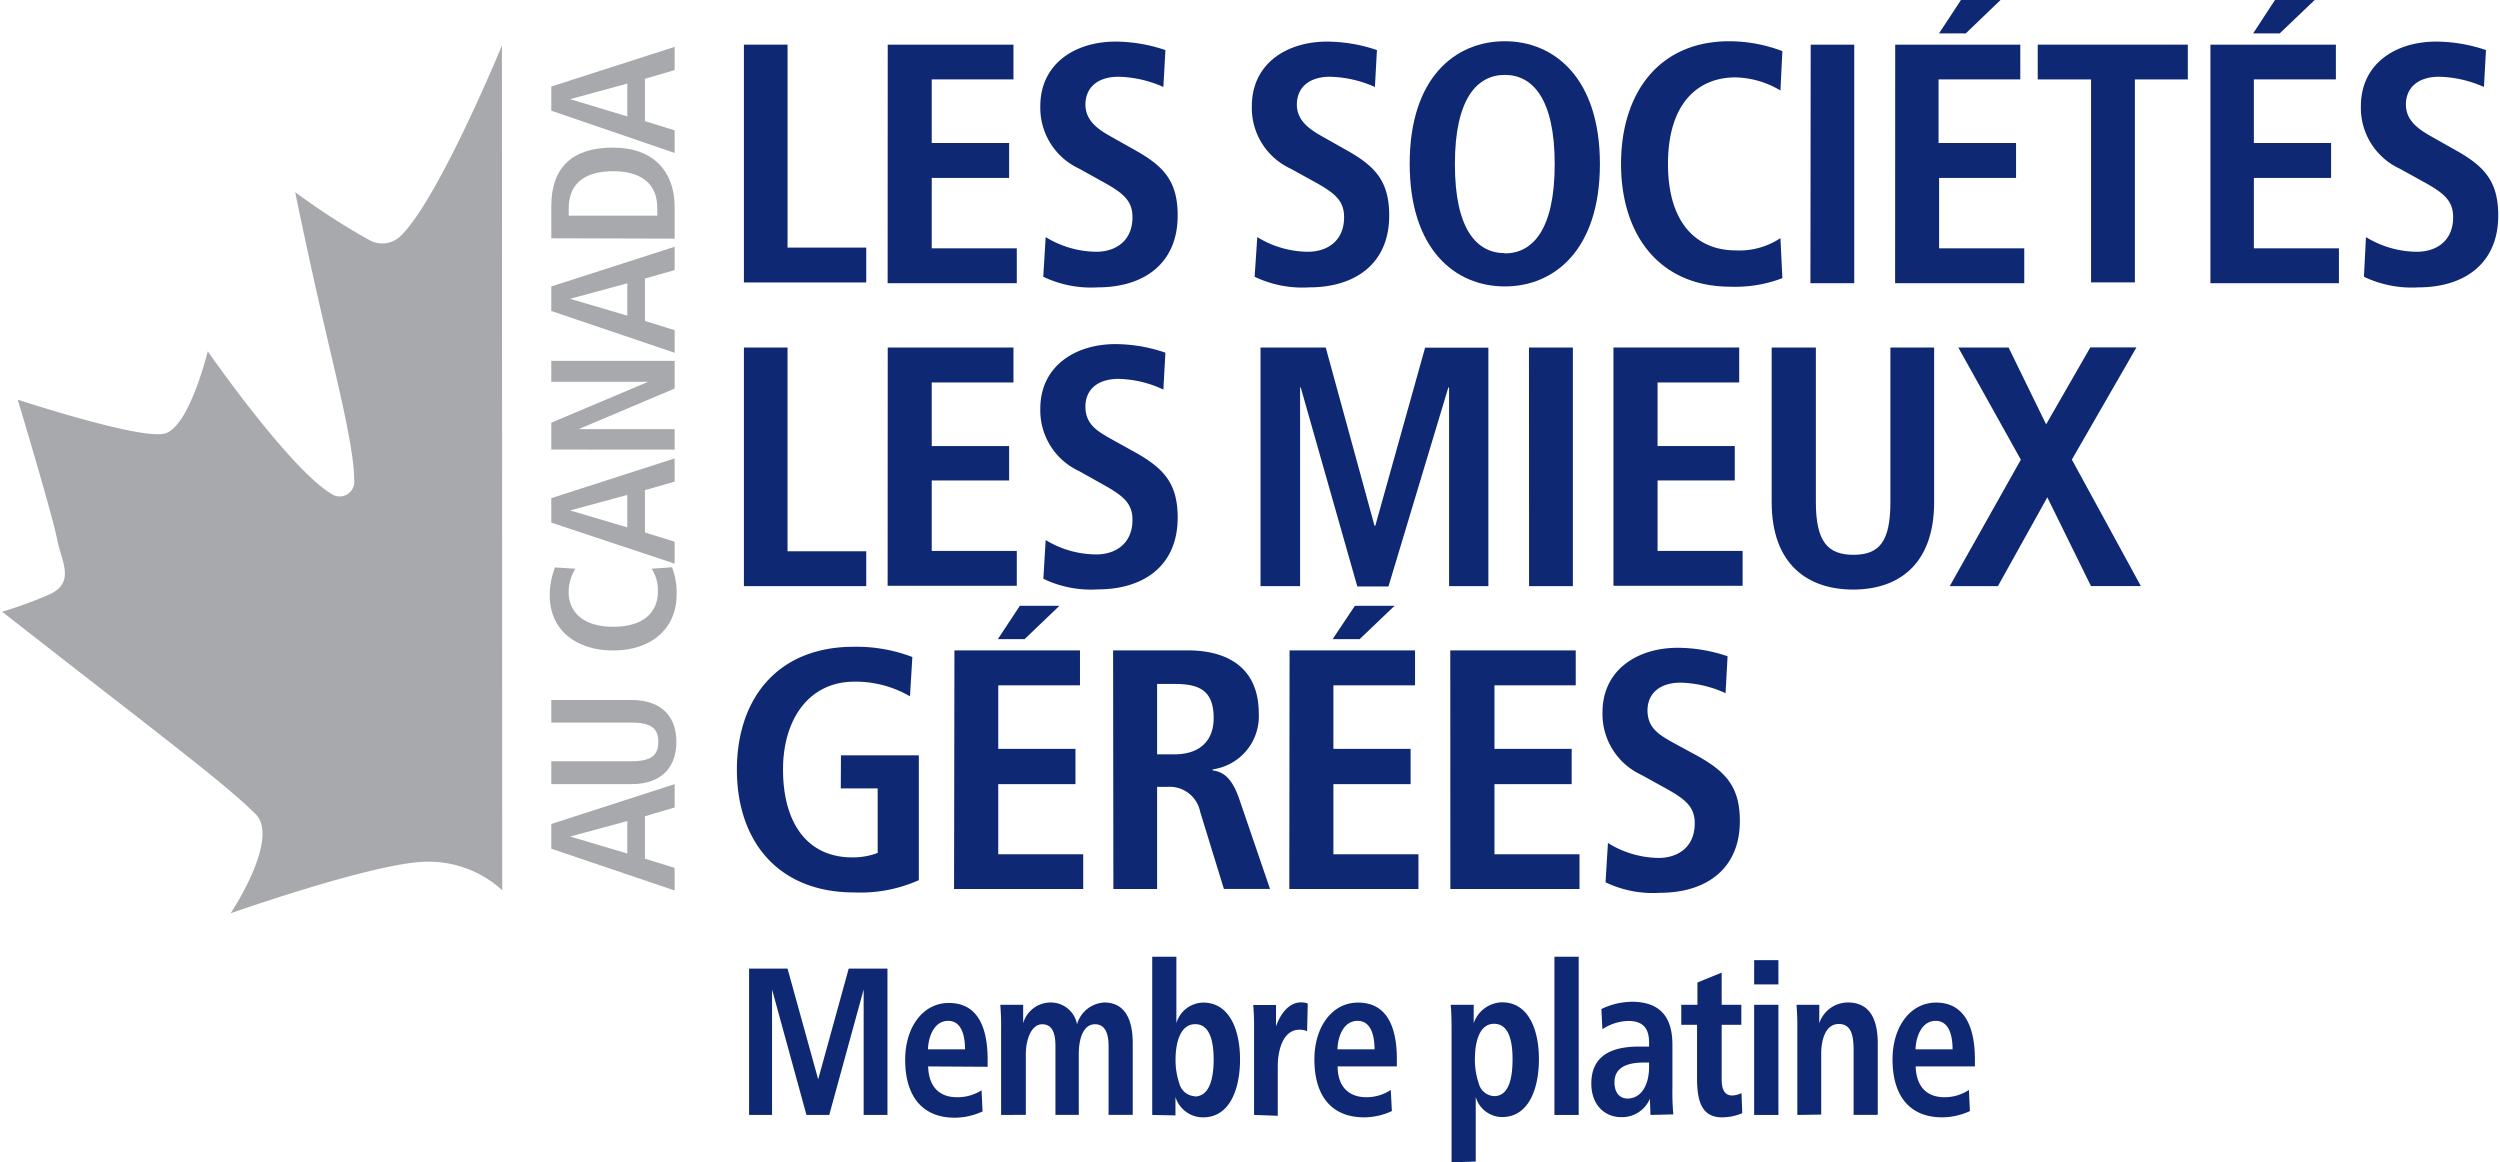 <?xml version="1.0" encoding="UTF-8"?> <svg xmlns="http://www.w3.org/2000/svg" viewBox="0 0 271 126"><defs><style>.a,.b{fill:#a7a9ac;}.a{fill-rule:evenodd;}.c{fill:#0e2874;}</style></defs><path class="a" d="M54.44,96.5a11.82,11.82,0,0,0-8.14-3.09C40.86,93.41,25,99,25,99s5.4-8.08,2.7-10.76S20.08,81.8,15.25,78C7.64,72.11.23,66.31.23,66.31a44.74,44.74,0,0,0,5-1.82c3-1.28,1.46-3.57,1-5.85-.52-2.77-4.31-15.32-4.31-15.32S15.15,47.68,17.84,47s4.68-8.92,4.68-8.92S31.45,50.93,36,53.58a1.58,1.58,0,0,0,2.17-.52A1.55,1.55,0,0,0,38.39,52c0-3.28-1.68-10-3.17-16.45C33.43,27.91,32,20.83,32,20.83A73.37,73.37,0,0,0,40,26a2.85,2.85,0,0,0,3.51-.5c4.16-4.17,10.9-20.57,10.9-20.57Z"></path><path class="b" d="M69.91,88.48v4.6l3.22,1v2.45L59.76,92V89.32L73.13,85v2.53ZM68,89,61.8,90.68h0L68,92.52Z"></path><path class="b" d="M59.76,82.52h8.66c2.22,0,2.94-.67,2.94-2.1s-.72-2.09-2.94-2.09H59.76V75.88h8.66c3.51,0,4.9,2,4.9,4.54S71.93,85,68.42,85H59.76Z"></path><path class="b" d="M72.84,61.49a7.5,7.5,0,0,1,.51,2.89c0,4-3,6.13-6.87,6.13s-6.89-2.07-6.89-6a8.59,8.59,0,0,1,.57-3l2.21.14a4.89,4.89,0,0,0-.73,2.52c0,2,1.38,3.77,4.84,3.77s4.83-1.74,4.83-3.77a4.16,4.16,0,0,0-.68-2.52Z"></path><path class="b" d="M69.91,53.13v4.59l3.22,1V61.1L59.76,56.65V54l13.37-4.31v2.52ZM68,53.65,61.8,55.33h0L68,57.17Z"></path><path class="b" d="M59.76,48.73V45.82l10.49-4.43H59.76V39.12H73.13v3l-10.41,4.4H73.13v2.22Z"></path><path class="b" d="M69.91,30.19v4.6l3.22,1v2.45L59.76,33.71V31.05l13.37-4.3v2.53ZM68,30.71,61.8,32.39h0L68,34.22Z"></path><path class="b" d="M59.76,25.83V22.35C59.76,18.18,62,16,66.45,16s6.68,2.68,6.68,6.39v3.48Zm11.49-2.45v-.82c0-2.76-1.87-4-4.8-4s-4.8,1.24-4.8,4v.82Z"></path><path class="b" d="M69.91,8.54v4.59l3.22,1v2.45L59.76,12V9.38l13.37-4.3V7.6ZM68,9.06,61.8,10.75h0L68,12.62Z"></path><path class="c" d="M80.64,4.84h4.73v22H93.9v3.78H80.64Z"></path><path class="c" d="M96.23,4.84h13.63V8.61H101V15.5h8.39v3.79H101v7.63h9.22V30.7h-14Z"></path><path class="c" d="M113.35,25.7a10.65,10.65,0,0,0,5.49,1.59c2.07,0,3.92-1.15,3.92-3.74,0-1.86-1.07-2.67-3.37-3.93L117,18.29a7.26,7.26,0,0,1-4.23-6.78c0-4.64,3.81-7,8.15-7a16.89,16.89,0,0,1,5.41.92l-.22,4a12.54,12.54,0,0,0-4.86-1.11c-2.37,0-3.59,1.27-3.59,3s1.3,2.66,2.74,3.47l2.79,1.57c3,1.7,4.47,3.33,4.47,7,0,5.27-3.73,7.79-8.67,7.79A12,12,0,0,1,113.09,30Z"></path><path class="c" d="M136.29,25.7a10.62,10.62,0,0,0,5.48,1.59c2.08,0,3.93-1.15,3.93-3.74,0-1.86-1.07-2.67-3.37-3.93l-2.41-1.33a7.24,7.24,0,0,1-4.22-6.78c0-4.64,3.81-7,8.15-7a16.89,16.89,0,0,1,5.41.92l-.22,4a12.54,12.54,0,0,0-4.86-1.11c-2.38,0-3.6,1.27-3.6,3s1.31,2.66,2.75,3.47l2.78,1.57c3,1.7,4.48,3.33,4.48,7,0,5.27-3.74,7.79-8.67,7.79A12,12,0,0,1,136,30Z"></path><path class="c" d="M163.12,4.47c5.37,0,10.31,4,10.31,13.3s-4.93,13.28-10.31,13.28-10.31-4-10.31-13.31S157.74,4.47,163.12,4.47Zm0,23c3,0,5.41-2.55,5.41-9.67s-2.41-9.68-5.41-9.68-5.41,2.57-5.41,9.68S160.11,27.44,163.12,27.44Z"></path><path class="c" d="M193.21,30.15a14.24,14.24,0,0,1-5.59.93c-7.86,0-11.9-5.75-11.9-13.31s4-13.3,11.75-13.3a16.36,16.36,0,0,1,5.74,1.07L193,9.81a9.85,9.85,0,0,0-4.89-1.42c-3.93,0-7.3,2.67-7.3,9.38s3.37,9.37,7.3,9.37A8,8,0,0,0,193,25.81Z"></path><path class="c" d="M196.28,4.84H201V30.7h-4.75Z"></path><path class="c" d="M205.44,4.84H219V8.61h-8.86V15.5h8.4v3.79H210.2v7.63h9.23V30.7h-14ZM212.57,0h4.29l-3.77,3.62h-2.9Z"></path><path class="c" d="M226.67,8.61h-5.78V4.84h16.27V8.61h-5.74v22h-4.75Z"></path><path class="c" d="M239.61,4.84h13.6V8.61h-8.89V15.5h8.37v3.79h-8.37v7.63h9.22V30.7H239.61Zm7-4.84h4.3l-3.79,3.62h-2.88Z"></path><path class="c" d="M256.47,25.7A10.65,10.65,0,0,0,262,27.29c2.07,0,3.92-1.15,3.92-3.74,0-1.86-1.07-2.67-3.37-3.93l-2.41-1.33a7.26,7.26,0,0,1-4.22-6.78c0-4.64,3.81-7,8.15-7a16.89,16.89,0,0,1,5.41.92l-.22,4a12.54,12.54,0,0,0-4.86-1.11c-2.37,0-3.6,1.27-3.6,3s1.31,2.66,2.75,3.47l2.78,1.57c3,1.7,4.48,3.33,4.48,7,0,5.27-3.74,7.79-8.66,7.79a12,12,0,0,1-5.9-1.15Z"></path><path class="c" d="M80.64,37.67h4.73V59.76H93.9v3.78H80.64Z"></path><path class="c" d="M96.23,37.67h13.63v3.79H101v6.89h8.39v3.73H101v7.64h9.22V63.5h-14Z"></path><path class="c" d="M113.35,58.54a10.62,10.62,0,0,0,5.49,1.56c2.07,0,3.92-1.16,3.92-3.75,0-1.85-1.07-2.66-3.37-3.93L117,51.08a7.25,7.25,0,0,1-4.23-6.78c0-4.63,3.81-7,8.15-7a16.9,16.9,0,0,1,5.41.93l-.22,4a12,12,0,0,0-4.86-1.16c-2.37,0-3.59,1.25-3.59,3,0,1.93,1.3,2.67,2.74,3.49l2.79,1.55c3,1.71,4.47,3.33,4.47,7,0,5.26-3.73,7.78-8.67,7.78a11.85,11.85,0,0,1-5.89-1.15Z"></path><path class="c" d="M157.08,42H157l-6.49,21.57h-3.38L141,42h-.07V63.54h-4.29V37.67h7.07L149,57h.08l5.4-19.31h6.86V63.54h-4.26Z"></path><path class="c" d="M165.74,37.67h4.76V63.54h-4.75Z"></path><path class="c" d="M174.9,37.67h13.63v3.79h-8.85v6.89h8.37v3.73h-8.37v7.64h9.22V63.5h-14Z"></path><path class="c" d="M196.84,37.67V54.43c0,4.29,1.29,5.71,4.08,5.71s4-1.42,4-5.71V37.67h4.74V54.43c0,6.82-3.93,9.48-8.78,9.48s-8.83-2.66-8.83-9.48V37.67Z"></path><path class="c" d="M221.93,53.91l-5.36,9.63h-5.22l7.71-13.71-6.78-12.16h5.45L221.8,46l4.79-8.34h5l-7,12.16,7.48,13.71h-5.41Z"></path><path class="c" d="M91.16,81.88H99.6V95.41a15.52,15.52,0,0,1-7,1.33c-8.32,0-12.72-5.63-12.72-13.3s4.36-13.33,12.68-13.33a17,17,0,0,1,6.34,1.11l-.26,4.26a11.76,11.76,0,0,0-6-1.59c-5,0-7.76,4.14-7.76,9.52,0,5.82,2.64,9.53,7.5,9.53a7.64,7.64,0,0,0,2.76-.48v-7h-4Z"></path><path class="c" d="M103.46,70.5h13.61v3.79h-8.86v6.89h8.37V85h-8.37V92.6h9.21v3.77h-14Zm7.09-4.83h4.29l-3.77,3.61h-2.9Z"></path><path class="c" d="M120.66,70.5h8.07c4.6,0,7.72,2.09,7.72,6.82a5.81,5.81,0,0,1-5,6.08v.11c1,.15,2,.6,2.85,3l3.37,9.85h-5L130.1,88a3.37,3.37,0,0,0-3.6-2.7h-1.07V96.37h-4.74Zm6.67,11.27c2.52,0,4.23-1.29,4.23-3.93,0-3-1.56-3.7-4.23-3.7h-1.9v7.63Z"></path><path class="c" d="M139.79,70.5h13.6v3.79h-8.85v6.89h8.37V85h-8.37V92.6h9.22v3.77h-14Zm7.08-4.83h4.3l-3.78,3.61h-2.93Z"></path><path class="c" d="M157.21,70.5h13.6v3.79H162v6.89h8.37V85H162V92.6h9.22v3.77h-14Z"></path><path class="c" d="M174.3,91.38A10.63,10.63,0,0,0,179.79,93c2.07,0,3.92-1.15,3.92-3.75,0-1.85-1.07-2.66-3.37-3.92L177.93,84a7.27,7.27,0,0,1-4.22-6.78c0-4.63,3.81-7,8.15-7a16.89,16.89,0,0,1,5.41.92l-.22,4A12.37,12.37,0,0,0,182.19,74c-2.37,0-3.6,1.26-3.6,3,0,1.94,1.31,2.68,2.75,3.49L184.12,82c3,1.7,4.48,3.34,4.48,7,0,5.27-3.74,7.78-8.66,7.78a11.86,11.86,0,0,1-5.9-1.14Z"></path><path class="c" d="M81.2,120.86V105h4.17l3.32,12L92,105h4.2v15.86H93.62v-13.6l-3.73,13.6H87.42l-3.73-13.6v13.6Z"></path><path class="c" d="M100.61,115.6c.06,2.08,1.1,3.34,3.14,3.34a4.86,4.86,0,0,0,2.65-.75l.11,2.29a7.27,7.27,0,0,1-3,.68c-3.51,0-5.39-2.3-5.39-6.28,0-3.53,1.92-6.16,4.73-6.16,3.07,0,4.21,2.53,4.21,6.14v.78Zm4-1.85c0-1.49-.38-3.09-1.83-3.09s-2.13,1.57-2.19,3.09Z"></path><path class="c" d="M108.52,120.86v-9.27a26.47,26.47,0,0,0-.09-2.67h2.48v2a3.1,3.1,0,0,1,3-2.25,2.89,2.89,0,0,1,2.84,2.36,3.26,3.26,0,0,1,2.94-2.36c2.28,0,3.1,1.87,3.1,4.45v7.73h-2.62v-7.44c0-1.26-.31-2.38-1.47-2.38-1.33,0-1.76,1.69-1.76,3.21v6.61h-2.53v-7.44c0-1.26-.26-2.38-1.44-2.38s-1.77,1.69-1.77,3.21v6.61Z"></path><path class="c" d="M124.9,120.86V103.71h2.62v7.19a3.09,3.09,0,0,1,2.9-2.22c2.88,0,4,3,4,6.16s-1.08,6.28-4,6.28a3.12,3.12,0,0,1-3-2.21v2Zm4.6-2c1.73,0,2.06-2.26,2.06-4s-.31-3.84-2-3.84-2.13,2.17-2.13,3.83a7.87,7.87,0,0,0,.42,2.63,1.83,1.83,0,0,0,1.65,1.35Z"></path><path class="c" d="M135.94,120.86v-9.27a26.07,26.07,0,0,0-.09-2.65h2.47v2.32c.46-1.32,1.39-2.6,2.68-2.6a2,2,0,0,1,.76.12l-.07,3a1.91,1.91,0,0,0-.82-.16c-1.75,0-2.36,2.11-2.36,4v5.33Z"></path><path class="c" d="M145,115.6c0,2.08,1.1,3.34,3.14,3.34a4.8,4.8,0,0,0,2.62-.79l.12,2.29a7.27,7.27,0,0,1-3,.68c-3.52,0-5.4-2.3-5.4-6.28,0-3.53,1.92-6.16,4.73-6.16,3.07,0,4.21,2.53,4.21,6.14v.78Zm4-1.85c0-1.49-.38-3.09-1.84-3.09s-2.13,1.57-2.18,3.09Z"></path><path class="c" d="M157.35,126V112.4c0-1.43,0-2.46-.09-3.48h2.49v2a3.33,3.33,0,0,1,3.07-2.27c2.89,0,4,3,4,6.16s-1.08,6.28-4,6.28a3,3,0,0,1-2.85-2.18v7Zm4.61-7.18c1.73,0,2-2.26,2-4s-.3-3.84-2-3.84-2.08,2.2-2.08,3.84a7.87,7.87,0,0,0,.42,2.63A1.81,1.81,0,0,0,162,118.82Z"></path><path class="c" d="M168.5,120.86V103.71h2.63v17.15Z"></path><path class="c" d="M178.91,120.86l-.06-1.76a3.28,3.28,0,0,1-3.11,2c-1.75,0-3.24-1.28-3.24-3.65,0-3.17,2.44-4,5.12-4h1.14V113c0-1.69-.82-2.33-2.26-2.33a5.28,5.28,0,0,0-2.8.9l-.11-2.19a7.81,7.81,0,0,1,3.29-.79c2.56,0,4.41,1.14,4.41,4.64V118a26.2,26.2,0,0,0,.1,2.8Zm-.69-5.68c-1.53,0-3.21.35-3.21,2.14,0,1.17.59,1.76,1.41,1.76,1.6,0,2.34-1.64,2.34-3.4v-.5Z"></path><path class="c" d="M188.86,120.67a5.68,5.68,0,0,1-2.19.45c-2.19,0-2.71-1.73-2.71-4.22v-5.81h-1.71v-2.17H184V106.5l2.63-1.07v3.49h2.13v2.17h-2.13v5.85c0,1,.21,1.81,1.15,1.81a2.47,2.47,0,0,0,1-.26Z"></path><path class="c" d="M190.15,106.71v-2.63h2.63v2.63Zm0,14.15V108.92h2.63v11.94Z"></path><path class="c" d="M194.83,120.86v-9.27a26.47,26.47,0,0,0-.09-2.67h2.47v2a3.27,3.27,0,0,1,3.11-2.25c2.3,0,3.23,1.72,3.23,4.45v7.73h-2.62v-7c0-1.42-.17-2.85-1.6-2.85s-1.91,1.67-1.91,3.24v6.58Z"></path><path class="c" d="M207.66,115.6c.06,2.08,1.1,3.34,3.14,3.34a4.8,4.8,0,0,0,2.63-.79l.11,2.29a7.27,7.27,0,0,1-3,.68c-3.51,0-5.39-2.3-5.39-6.28,0-3.53,1.92-6.16,4.73-6.16,3,0,4.2,2.53,4.2,6.14v.78Zm4-1.85c0-1.49-.38-3.09-1.83-3.09s-2.13,1.57-2.19,3.09Z"></path></svg> 